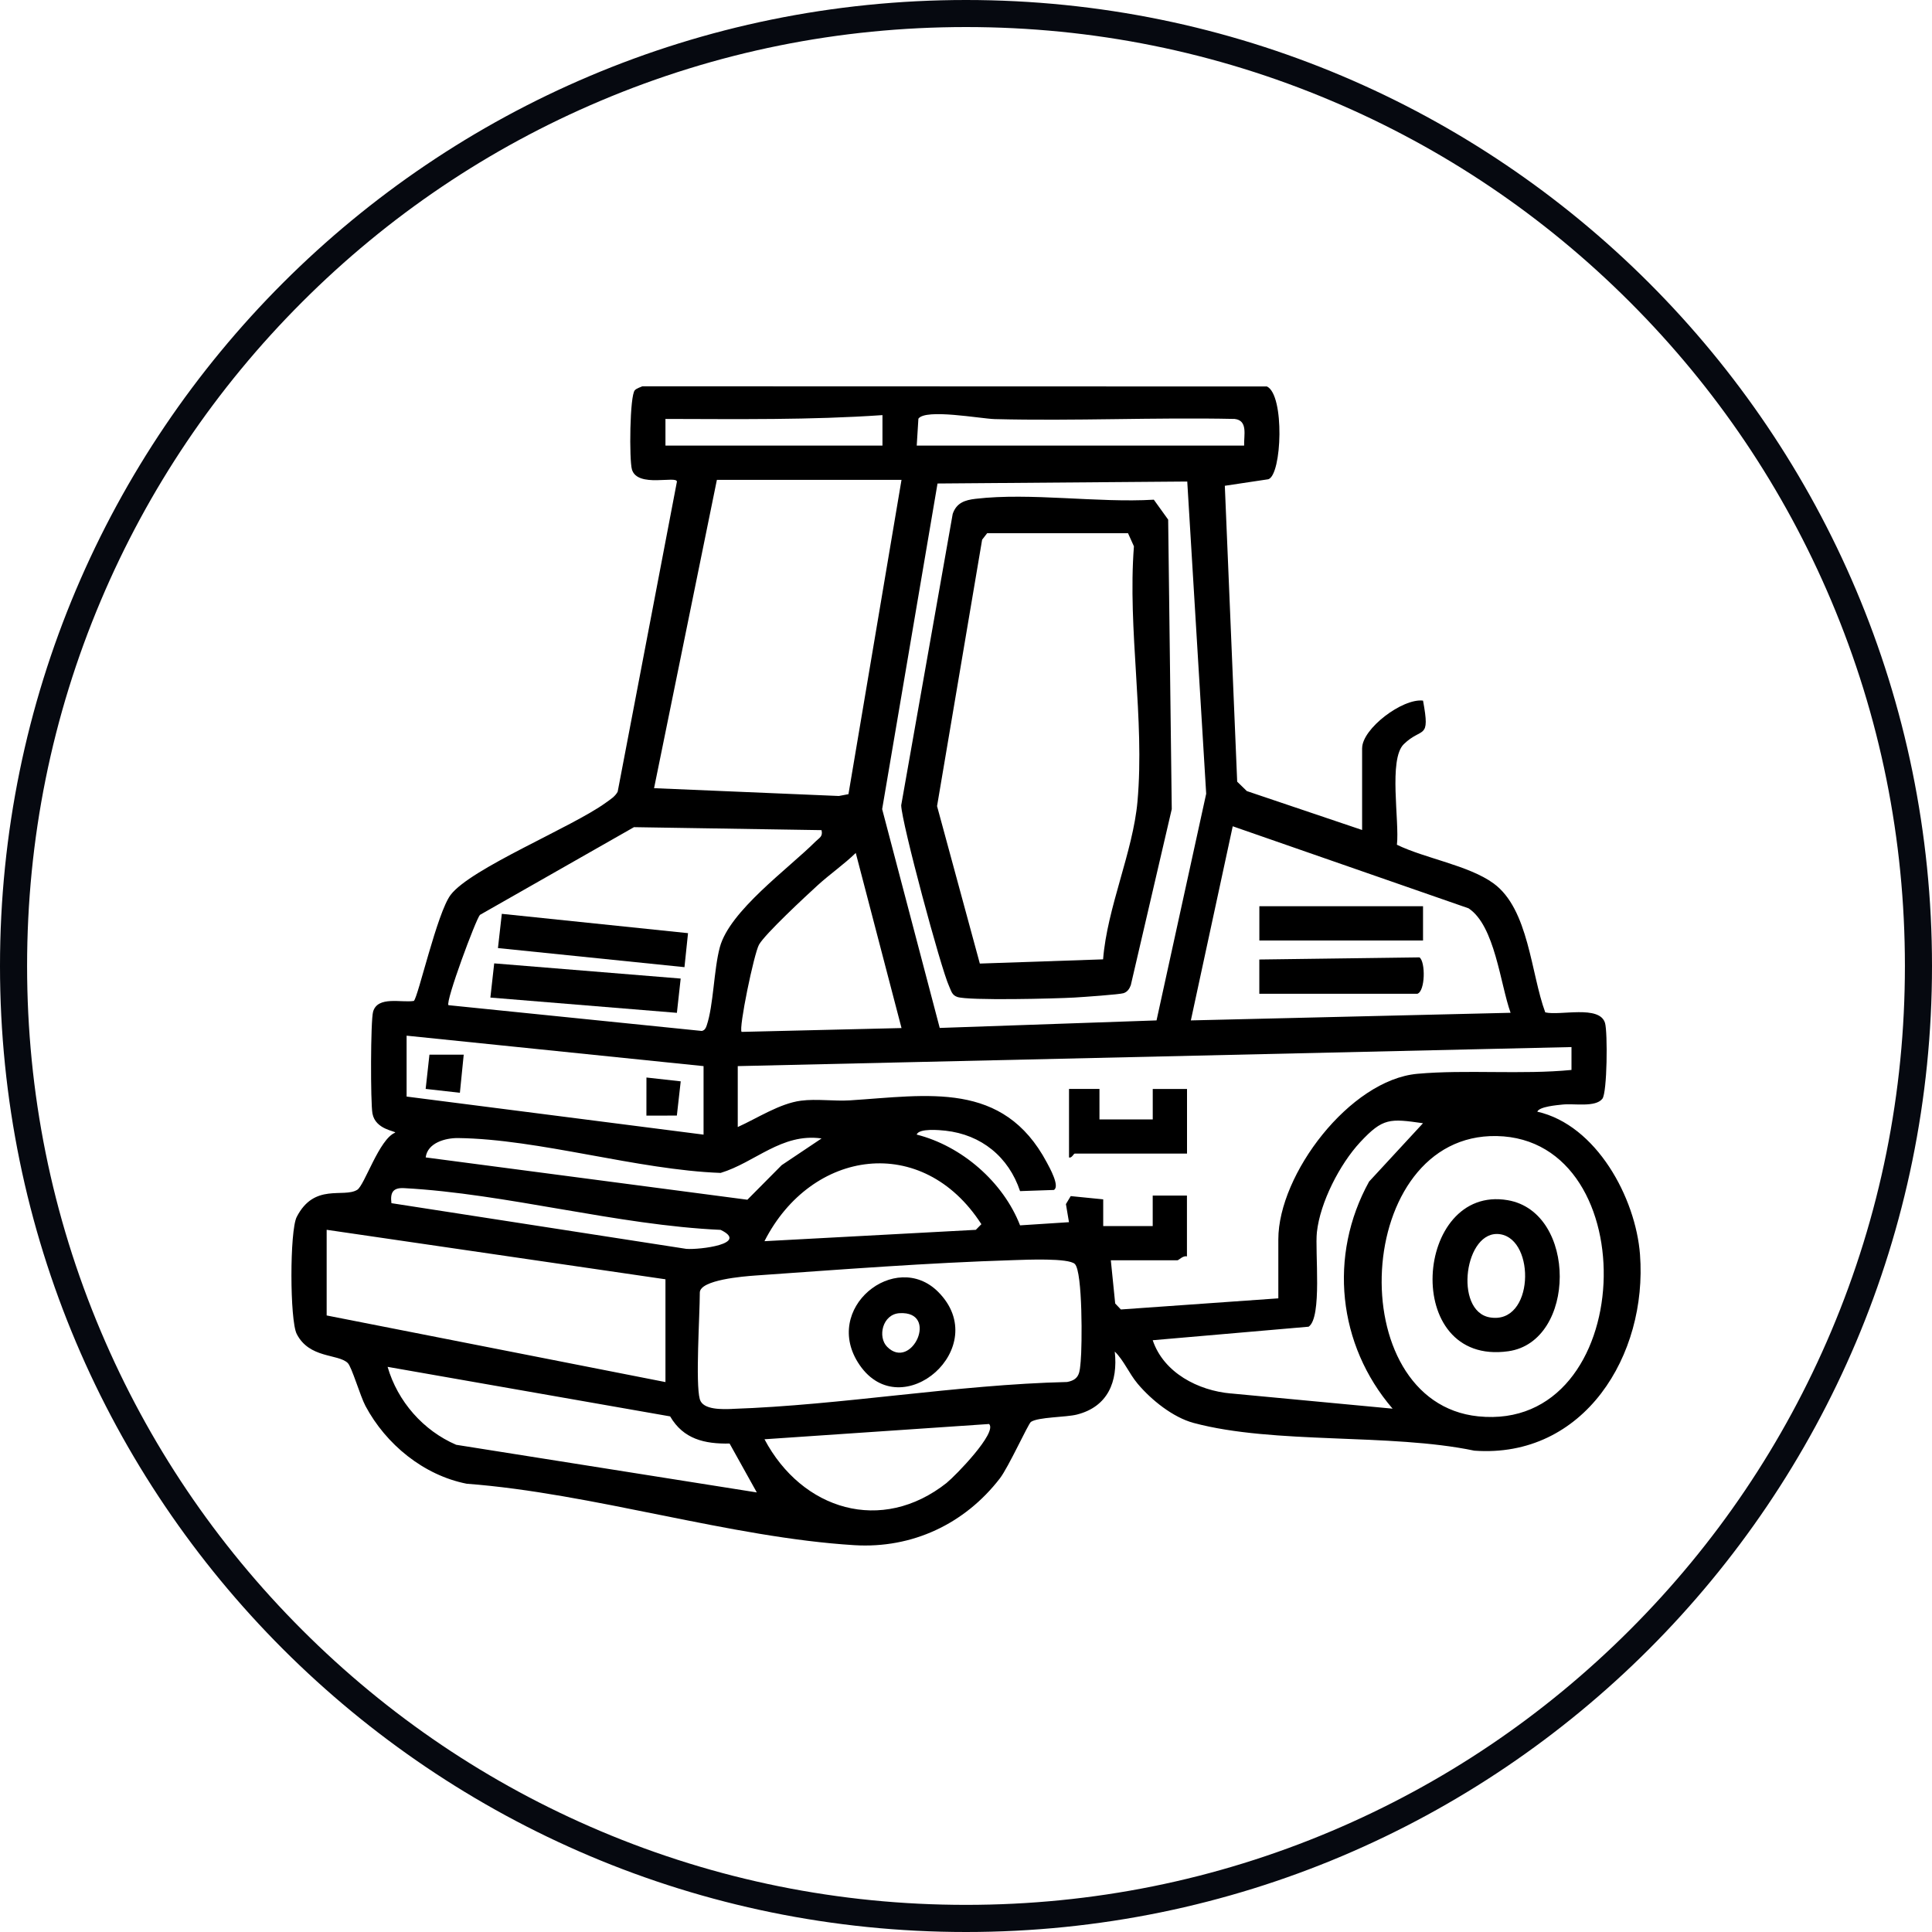 <svg xmlns="http://www.w3.org/2000/svg" viewBox="0 0 500 500"><defs><style>      .cls-1 {        fill: #060910;      }    </style></defs><g id="Capa_1" data-name="Capa 1"><g><path d="M352.52,193.64c0-5.06,10.45-12.97,15.76-12.32,1.93,10.4-.24,6.66-4.98,11.27-4.01,3.9-1.08,19.97-1.78,26.03,7.28,3.55,18.56,5.32,24.99,9.99,9.16,6.66,9.67,23.36,13.4,33.39,3.81.93,14.07-1.98,15.47,2.76.7,2.39.57,18-.69,19.6-1.81,2.29-7.3,1.17-10.32,1.5-1.38.15-6,.52-6.52,1.84,15.29,3.45,25.46,22.26,26.58,36.97,1.97,26.01-14.44,52.82-42.88,50.76-21.88-4.57-51.68-1.57-72.63-7.17-5.35-1.43-10.98-5.96-14.49-10.14-2.25-2.68-3.54-6-5.93-8.34.85,7.8-1.79,14.28-9.81,16.31-2.82.72-10.01.62-11.89,1.9-.69.47-5.81,11.74-8.04,14.62-9.08,11.77-22.66,18.19-37.64,17.28-32.13-1.96-67.75-13.45-100.34-15.9-11.16-2.2-20.9-10.2-26.19-20.11-1.39-2.61-3.55-10.14-4.61-11.15-2.52-2.41-9.92-1.11-13.19-7.5-1.81-3.55-1.84-26.71,0-30.29,4.55-8.86,12.09-4.85,15.65-7.01,1.9-1.15,5.69-13.18,9.83-14.8.2-.44-5.1-.74-5.88-4.95-.52-2.8-.5-24.1.17-26.38,1.21-4.11,7.32-2.24,10.54-2.76,1.1-.95,6.02-22.79,9.51-27.43,5.19-6.88,31.47-17.54,40.17-23.87,1.14-.83,2.36-1.54,3.07-2.84l15.33-80.23c.07-1.69-10.21,1.69-11.64-3.17-.72-2.47-.58-19.15.76-20.52.48-.49,1.31-.72,1.95-1.01l161.63.05c4.63,2.2,3.88,22.87.36,24.01l-11.26,1.69,3.2,76.58,2.5,2.43,29.83,10.07v-21.18ZM321.98,115.32c-.1-2.65,1.05-6.51-2.46-6.9-20.68-.44-41.44.57-62.11.04-3.56-.09-17.88-2.77-19.73-.1l-.43,6.96h84.73ZM228.39,107.43c-18.64,1.29-37.41,1.03-56.17.99v6.9s56.16,0,56.16,0v-7.89ZM299.31,264.08l12.85-58.66-4.9-80.8-64.63.51-14.33,84.27,14.9,56.63,56.12-1.95ZM169.27,203.98l47.83,2.02,2.48-.47,13.73-81.34h-47.78s-16.26,79.8-16.26,79.8ZM308.19,264.08l82.75-1.97c-2.67-7.41-4.05-22.55-10.88-27.04l-61.03-21.23-10.84,50.24ZM116.07,260.14l65.56,6.67c.76-.18,1.03-.72,1.26-1.41,1.77-5.2,1.84-14.46,3.4-20.25,2.54-9.42,17.64-20.25,24.81-27.4.94-.94,1.91-1.22,1.51-2.91l-48.54-.77-39.86,22.7c-1.01,1.01-8.98,22.45-8.15,23.37ZM233.31,266.05l-11.84-45.31c-3.03,2.95-6.81,5.58-9.85,8.36-3.07,2.8-13.57,12.55-15.18,15.36-1.3,2.27-5.33,21.78-4.51,22.59l41.38-.99ZM105.23,283.79l76.85,9.85v-17.73s-76.85-7.88-76.85-7.88v15.76ZM190.94,291.67c5-2.25,10.84-6.1,16.34-6.81,4.05-.53,8.56.17,12.71-.09,20.1-1.28,39.63-5.16,50.93,16.08.71,1.33,3.45,6.2,1.82,7.11l-8.75.3c-2.94-8.85-10.02-14.62-19.33-15.64-1.39-.15-6.85-.69-7.42,1.01,11.66,2.95,22.4,12.27,26.75,23.49l12.66-.82-.79-4.68,1.24-2.07,8.41.84v6.91s12.81,0,12.81,0v-7.89s8.86,0,8.86,0v15.76c-.97-.32-2.14.99-2.46.99h-17.24s1.13,11.18,1.13,11.18l1.47,1.55,40.75-2.88v-15.27c0-16.81,18.5-41.25,35.98-42.84,12.57-1.14,27.06.26,39.89-1v-5.92s-215.77,4.93-215.77,4.93v15.76ZM318.54,360.62l41.86,3.94c-14.18-16.48-16.66-39.62-6.08-58.77l13.95-15.1c-8.54-1.21-10.36-1.44-16.26,4.91-5.28,5.68-10.36,15.58-11.2,23.29-.54,4.99,1.42,22.08-2.14,24.46l-40.35,3.5c2.86,8.47,11.81,13.03,20.2,13.78ZM382.56,366.55c41.21,4.23,43.67-71.8,4.78-72.54-37.1-.71-40.46,68.88-4.78,72.54ZM193.41,310.5l8.89-8.96,10.32-6.91c-10.32-1.46-17.23,6.23-26.12,8.92-21.5-.78-47.03-8.77-67.96-9.02-3.24-.04-7.91,1.21-8.37,5.01l83.25,10.95ZM252.54,318.28l1.44-1.46c-15.2-23.6-43.99-19.48-56.14,4.4l54.7-2.94ZM177.69,323.21c3.36.25,16.28-1.3,8.81-4.92-26.81-1.21-55.48-9.38-81.9-10.8-2.91-.16-3.64,1.13-3.3,3.89l76.4,11.84ZM84.54,340.44l87.68,17.24v-26.6s-87.68-12.81-87.68-12.81v22.17ZM189.51,364.62c28.41-.96,58.01-6.28,86.64-6.96,3.33-.6,3.26-2.6,3.53-5.34.39-3.95.53-23.19-1.51-25.2-1.62-1.6-12.66-1.1-15.83-1-22.1.68-44.89,2.44-66.94,3.99-2.78.2-14.29,1.09-14.29,4.42,0,5.85-1.16,23.44,0,27.59.8,2.85,6.01,2.59,8.41,2.51ZM118.06,373.91l77.8,12.33-7.04-12.65c-6.46.12-11.95-1.13-15.39-7.03l-73.12-12.82c2.59,8.93,9.21,16.5,17.75,20.17ZM245.05,383.71c2.11-1.68,13.17-13,10.92-15.18l-58.12,3.95c9.7,18.3,30.3,24.67,47.21,11.24Z"></path><path d="M307.2,281.82h-8.87s0,7.88,0,7.88h-13.79v-7.89s-7.88,0-7.88,0v17.73c.72.26,1.18-.99,1.48-.99h29.06s0-16.75,0-16.75Z"></path><path d="M222.46,353.25c-10.02-14.62,9.34-29.98,20.36-18.89,14.23,14.32-9.46,34.8-20.36,18.89ZM232.81,339.85c-4.45.26-5.75,6.18-3.2,8.72,6.34,6.33,13.55-9.32,3.2-8.72Z"></path><path d="M302.32,134.48l.93,74.92-10.6,45.56c-.35.94-.86,1.73-1.87,2.07s-10.44,1-12.66,1.13c-4.74.28-27.4.85-30.37-.15-1.43-.48-1.59-1.64-2.13-2.79-2.11-4.53-12.3-42.37-12.39-46.81l13.33-75.41c.98-2.88,3.16-3.59,5.94-3.91,14.13-1.66,31.62,1.1,46.11.23l3.71,5.16ZM254.18,139.64l-11.67,68.98,11.07,40.75,31.9-1.09c1.05-13.38,7.73-27.79,8.9-40.85,1.91-21.4-2.59-44.42-.92-66.04l-1.53-3.4h-36.45s-1.29,1.66-1.29,1.66Z"></path><path d="M390.36,349.7c-27.83,3.94-24.38-43.26-.15-39.09,18.02,3.1,17.8,36.59.15,39.09ZM385.57,340.94c11.43,1.96,11.9-20.1,2.68-21.52s-12.08,19.92-2.68,21.52Z"></path><polygon points="129.87 236.5 128.87 245.36 177.14 250.3 178.06 241.5 129.87 236.5"></polygon><polygon points="127.9 249.32 126.91 258.17 175.18 262.12 176.16 253.25 127.9 249.32"></polygon><path d="M366.8,257.19c2.08-.64,2.14-8.31.56-9.42l-41.45.55v8.87h40.89Z"></path><rect x="325.92" y="234.53" width="42.36" height="8.87"></rect><polygon points="111.14 272.95 110.16 281.81 119.02 282.81 120.01 272.95 111.14 272.95"></polygon><polygon points="167.3 278.86 167.29 288.72 175.17 288.71 176.17 279.85 167.3 278.86"></polygon></g></g><g id="Capa_2" data-name="Capa 2"><path class="cls-1" d="M250,7c32.81,0,64.63,6.42,94.58,19.09,28.94,12.24,54.92,29.76,77.24,52.08,22.32,22.32,39.84,48.31,52.08,77.24,12.67,29.95,19.09,61.78,19.09,94.58s-6.42,64.63-19.09,94.58c-12.24,28.94-29.76,54.92-52.08,77.24-22.32,22.32-48.31,39.84-77.24,52.08-29.95,12.67-61.78,19.09-94.58,19.09s-64.63-6.42-94.58-19.09c-28.94-12.24-54.92-29.76-77.24-52.08-22.32-22.32-39.84-48.31-52.08-77.24-12.67-29.95-19.09-61.78-19.09-94.58s6.42-64.63,19.09-94.58c12.24-28.94,29.76-54.92,52.08-77.24,22.32-22.32,48.31-39.84,77.24-52.08,29.95-12.67,61.78-19.09,94.58-19.09M250,0C111.93,0,0,111.93,0,250s111.93,250,250,250,250-111.93,250-250S388.07,0,250,0h0Z"></path></g></svg>